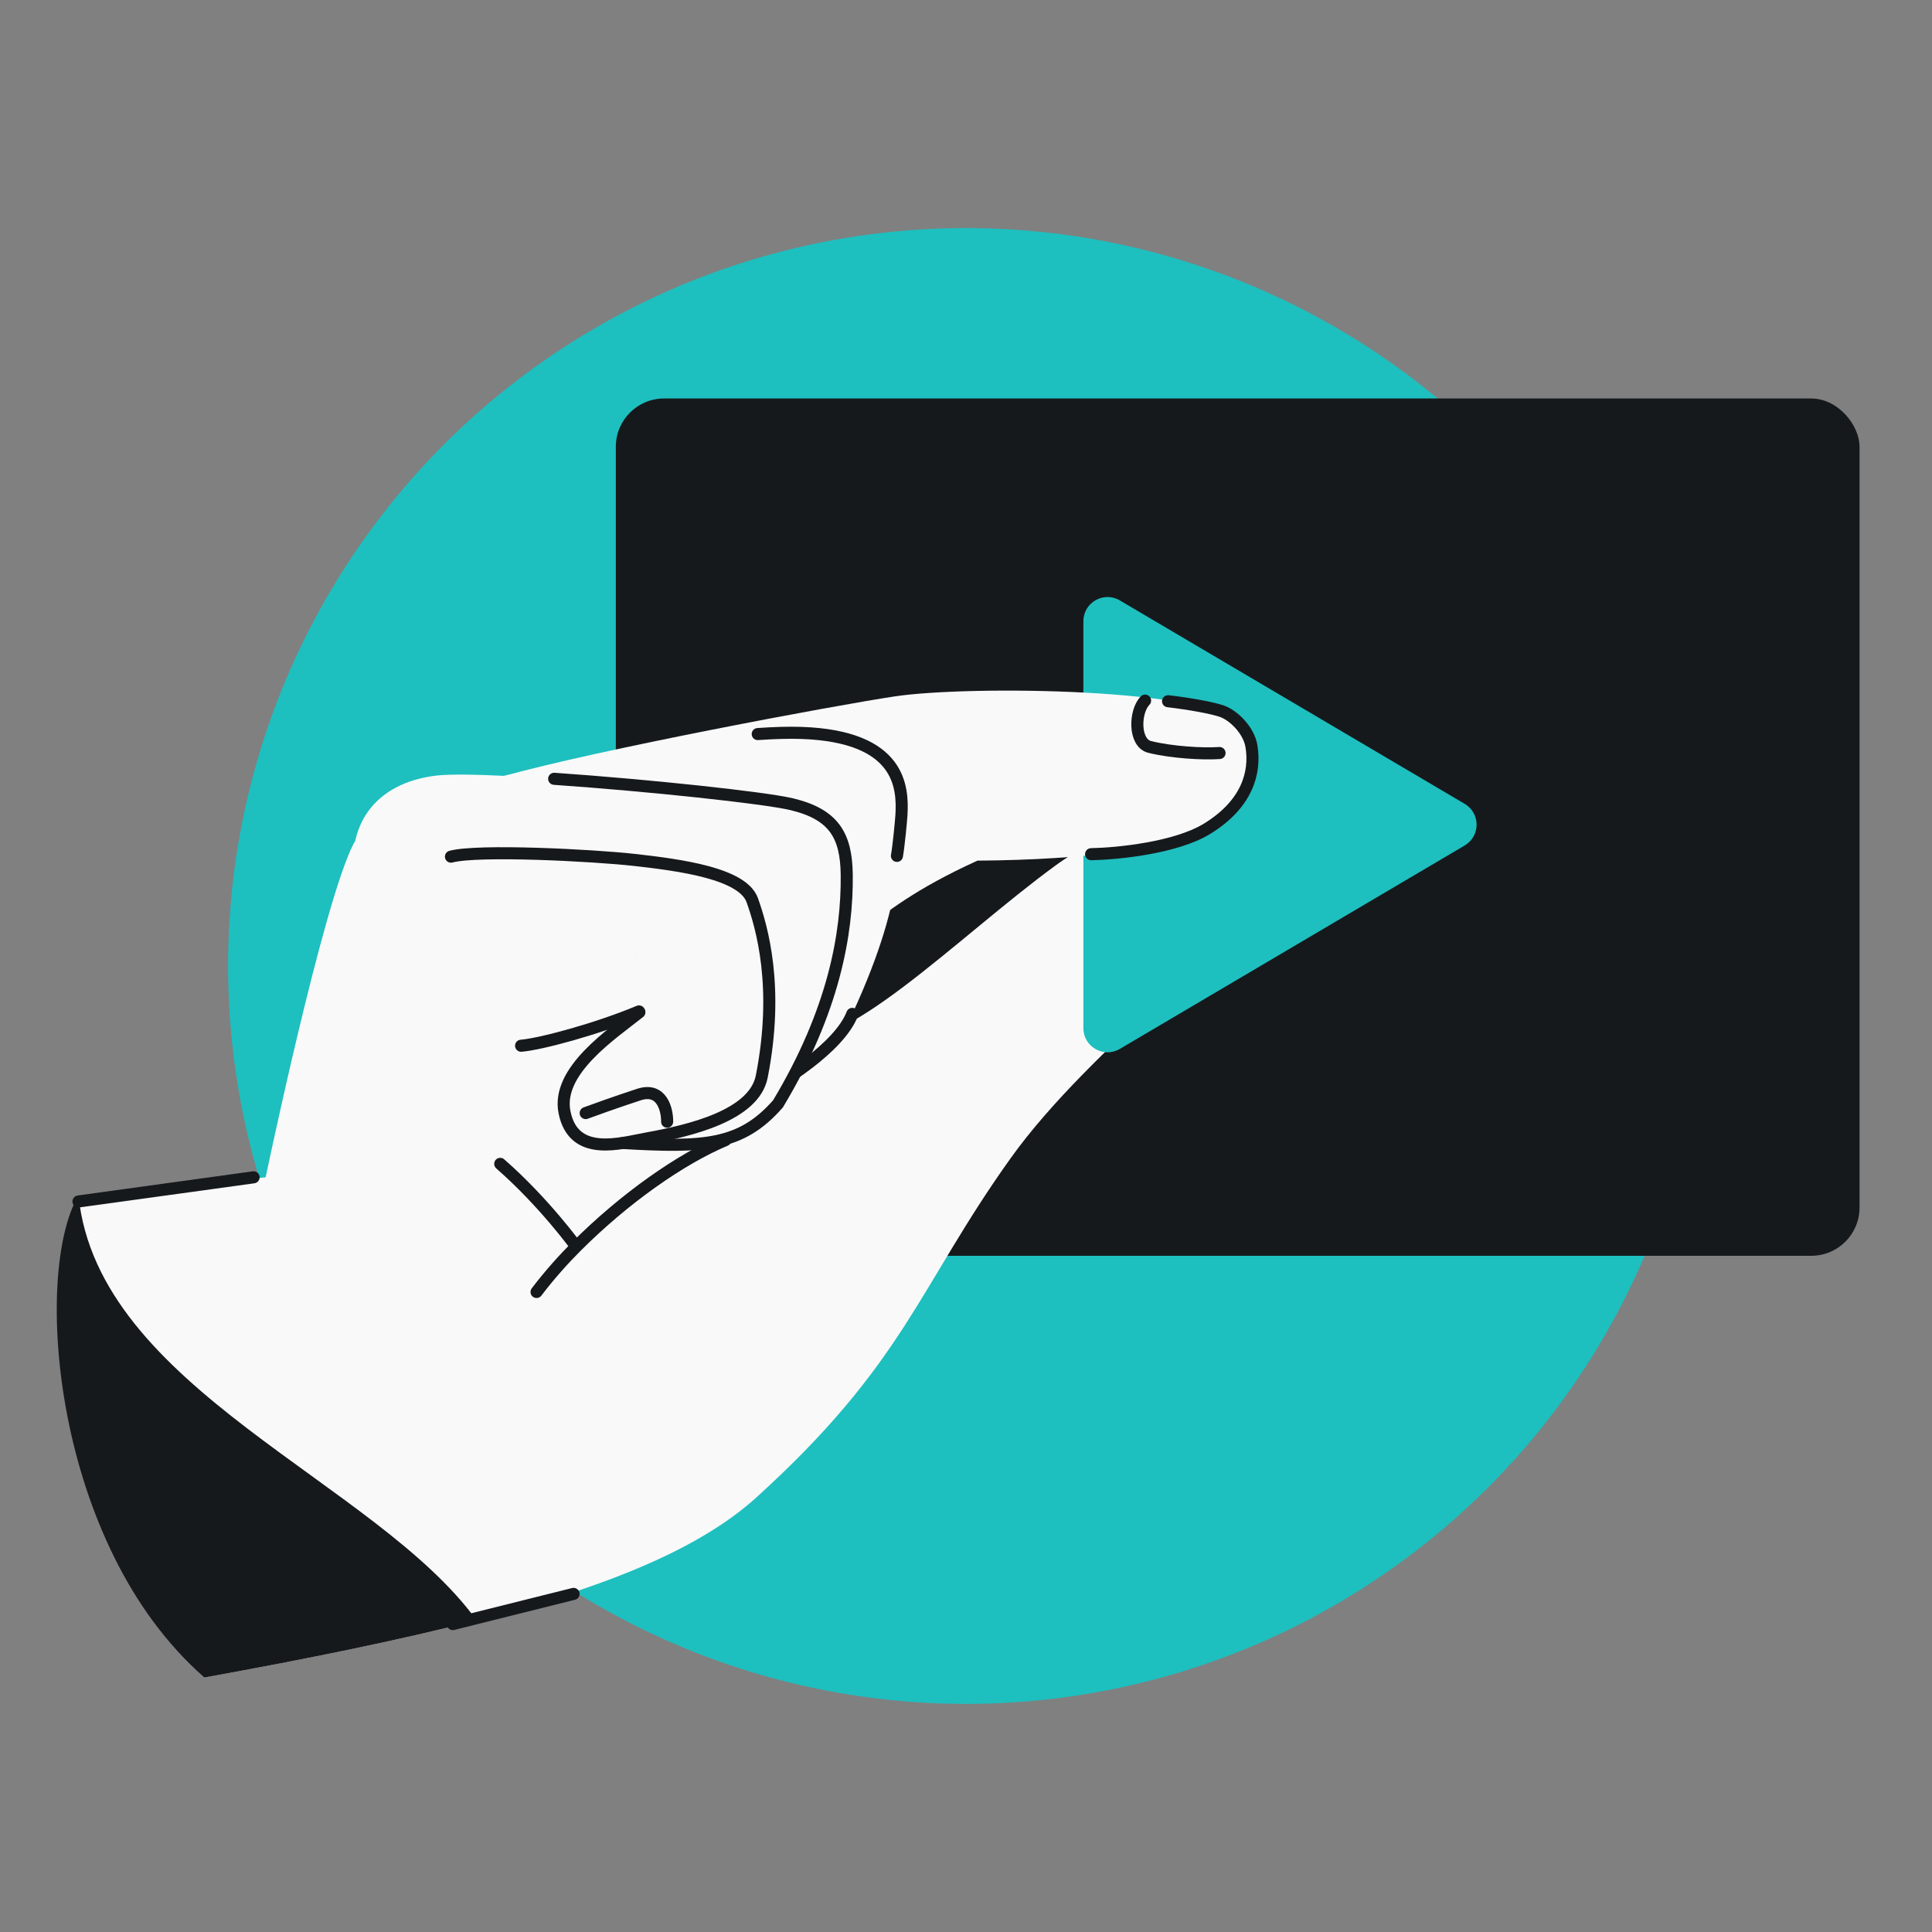 <svg width="160" height="160" viewBox="0 0 160 160" fill="none" xmlns="http://www.w3.org/2000/svg">
<rect x="0" y="0" width="160" height="160" fill="#808080" stroke="none"/>
<circle cx="80" cy="80" r="61.111" fill="#1EBFBF"/>
<rect x="51" y="33" width="103" height="71" rx="4" fill="#16191C"/>
<path d="M83.678 95.945C76.061 106.612 74.91 112.887 62.644 124.007C55.076 130.868 39.949 134.75 16.917 138.928C4.361 127.941 3.199 105.397 7 99L22 97.5C22 97.5 26.724 74.864 29.28 69.874C31.224 66.079 60.567 83.675 64.973 85.78C69.378 87.885 79.361 77.539 87.451 71.65C95.589 65.727 102.085 70.567 102.736 74.164C103.387 77.761 90.5 86.39 83.678 95.945Z" fill="#F9F9F9"/>
<path d="M16.917 138.928C4.361 127.941 2.699 105.397 6.5 99C8.104 115.016 31.133 122.681 39.471 134.191C33.048 135.843 25.536 137.365 16.917 138.928Z" fill="#16191C"/>
<path d="M99.283 71.172C96.7 73.575 93.837 75.447 94.528 77.373C94.642 77.692 94.968 78.103 95.347 78.502" stroke="#16191C" stroke-linecap="round"/>
<path d="M121.301 66.573C122.613 67.347 122.613 69.245 121.301 70.018L92.738 86.868C91.404 87.654 89.721 86.693 89.721 85.145L89.721 51.446C89.721 49.898 91.404 48.937 92.738 49.723L121.301 66.573Z" fill="#1EBFBF"/>
<path d="M74.105 57.672C69.162 58.411 49.365 62.112 41.584 64.307L64.168 80.131C71.737 78.903 70.567 75.996 80.947 71.274C90.222 71.208 96.832 70.226 99.968 68.555C103.104 66.885 104.408 61.779 103.024 60.099C100.445 56.967 80.284 56.747 74.105 57.672Z" fill="#F9F9F9"/>
<path d="M90.36 70.74C92.484 70.704 97.384 70.23 99.988 68.621C103.243 66.61 104.007 64.029 103.64 61.799C103.423 60.474 102.153 59.227 101.174 58.893C100.39 58.626 98.608 58.293 96.733 58.072" stroke="#16191C" stroke-linecap="round" stroke-linejoin="round"/>
<path d="M43.155 86.603C44.754 86.477 49.433 85.22 52.918 83.761" stroke="#16191C" stroke-linecap="round"/>
<path d="M6.5 99.5L21 97.5M37.5 134.5L47.5 132" stroke="#16191C" stroke-linecap="round" stroke-linejoin="round"/>
<path d="M94.832 58.021C93.95 58.916 93.881 61.532 95.218 61.86C97.032 62.306 99.596 62.461 100.997 62.362" stroke="#16191C" stroke-linecap="round"/>
<path d="M66.372 60.697C59.768 60.468 46.485 63.136 40.67 64.498L62.367 90.947C64.659 89.784 69.327 86.682 70.584 83.965C75.357 73.646 74.342 69.369 74.469 67.164C74.6 64.896 74.627 60.983 66.372 60.697Z" fill="#F9F9F9"/>
<path d="M70.583 83.965C69.51 86.76 64.658 89.784 62.367 90.947M62.752 60.792C64.09 60.698 65.316 60.661 66.372 60.697C74.627 60.983 74.784 65.233 74.653 67.501C74.629 67.908 74.439 69.972 74.281 70.88" stroke="#16191C" stroke-linecap="round"/>
<path d="M64.284 92.342C62.515 94.326 57.211 95.17 53.629 95.045C50.046 94.919 57.796 79.16 57.796 79.16C48.59 79.034 30.012 77.658 29.353 73.164C28.53 67.548 31.808 64.71 36.209 64.223C40.609 63.736 62.105 65.766 65.585 66.606C69.065 67.447 70.548 69.229 70.123 72.44C69.698 75.651 66.053 90.358 64.284 92.342Z" fill="#F9F9F9"/>
<path d="M51.611 94.659C58.279 95.041 61.361 94.922 64.433 91.411C69.058 83.705 70.179 77.301 70.123 72.44C70.085 69.201 69.064 67.446 65.584 66.606C63.349 66.066 53.688 65.036 45.893 64.497" stroke="#16191C" stroke-linecap="round"/>
<path d="M37.346 70.944C39.598 70.343 49.107 70.832 52.525 71.214C56.356 71.643 61.512 72.335 62.3 74.553C63.089 76.77 64.547 81.732 63.086 89.154C62.448 92.395 57.102 93.642 53.566 94.282C51.362 94.681 47.51 95.881 46.75 92.111C46.056 88.665 50.709 85.616 52.951 83.829M55.25 92.894C55.261 91.886 54.808 90.025 52.909 90.648C51.009 91.27 49.181 91.929 48.504 92.18M47.72 103.242C47.72 103.242 45.086 99.588 41.427 96.386M47.72 103.242C51.745 99.212 56.393 95.969 60.075 94.419M47.72 103.242C46.756 104.207 45.585 105.482 44.435 106.996" stroke="#16191C" stroke-linecap="round" stroke-linejoin="round"/>
</svg>
